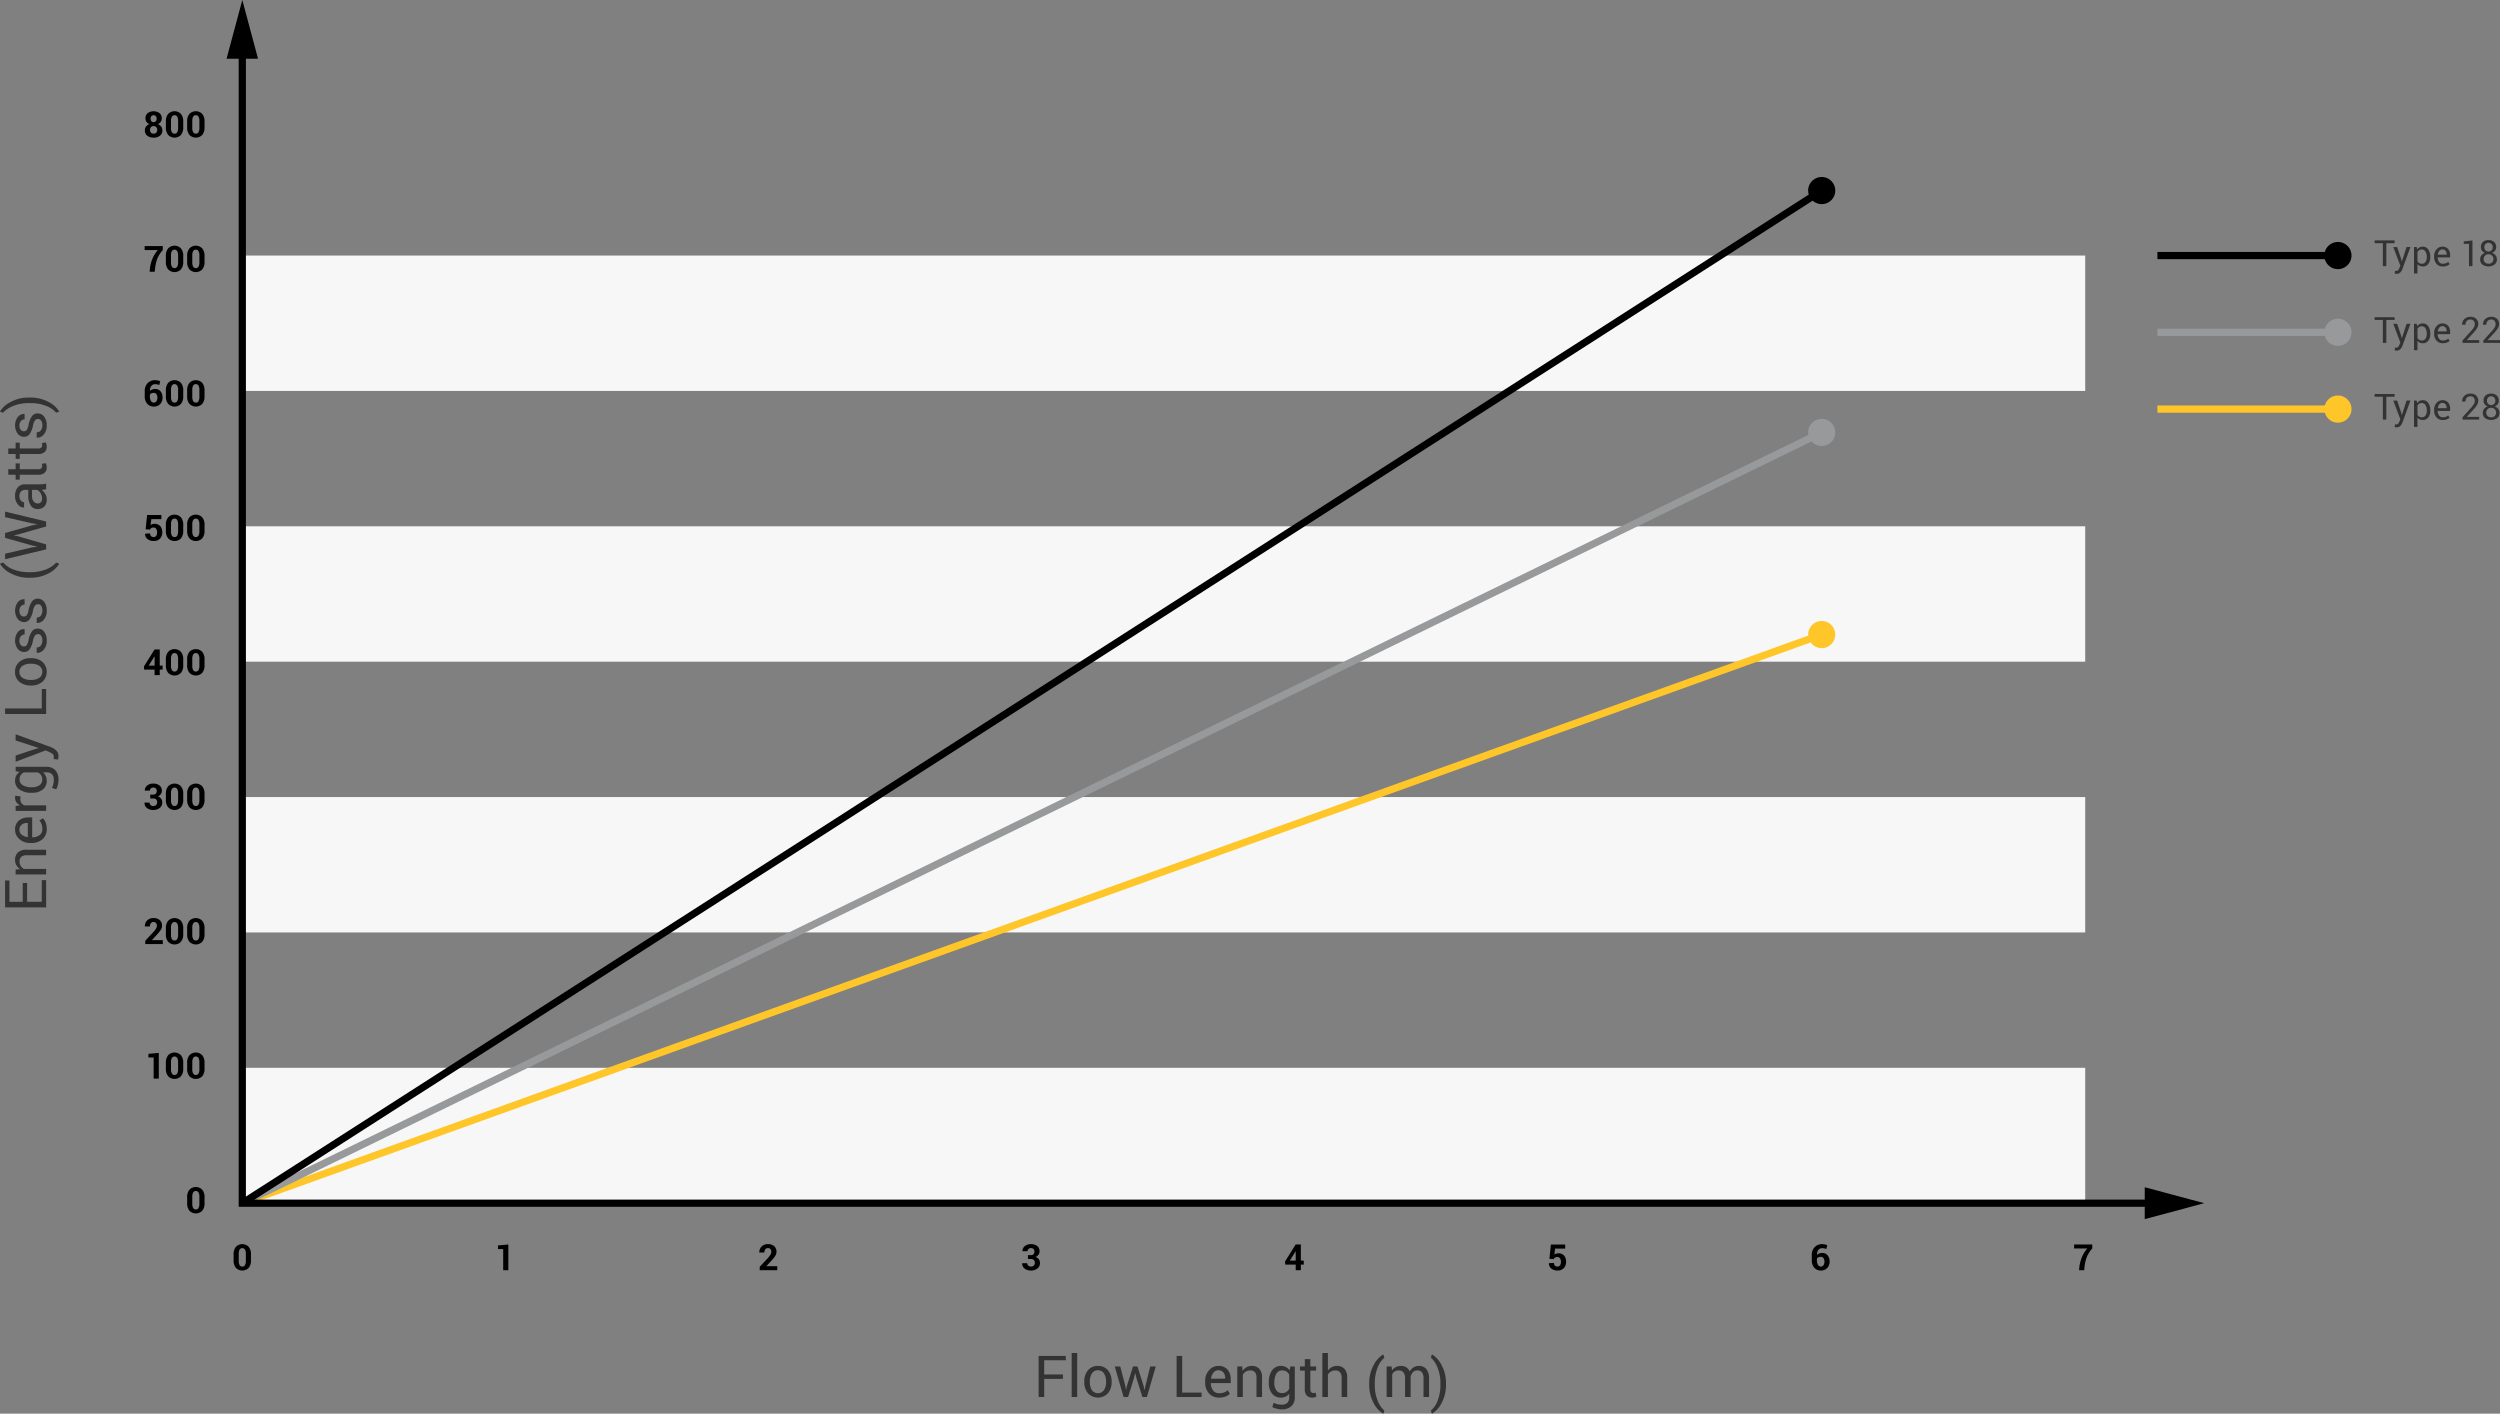 <svg xmlns="http://www.w3.org/2000/svg" width="692.514" height="391.594"><rect width="100%" height="100%" fill="#808080" stroke="none"/><path fill="#f7f7f7" d="M67.117 70.789h510.5v37.5h-510.5zM67.117 145.789h510.5v37.5h-510.5zM67.117 220.789h510.5v37.5h-510.5zM67.117 295.789h510.5v37.5h-510.5z"/><path d="M508.155 174.516a3.75 3.75 0 0 0-7.271 1.554L66.779 332.348l.677 1.882 434.105-156.278a3.751 3.751 0 0 0 6.594-3.436z" fill="#ffc629"/><path d="M507.994 118.14a3.751 3.751 0 0 0-7.06 2.333L66.679 332.39l.877 1.8 434.258-211.92a3.75 3.75 0 0 0 6.182-4.13z" fill="#97999b"/><g fill="#333"><path d="M294.435 381.945h-5.188v5.032h-1.539V375.6h7.524v1.21h-5.985v3.922h5.188zM298.394 386.977h-1.539v-12.188h1.539zM300.354 382.672a4.654 4.654 0 0 1 1.015-3.09 3.405 3.405 0 0 1 2.758-1.215 3.442 3.442 0 0 1 2.778 1.211 4.644 4.644 0 0 1 1.019 3.094v.172a4.633 4.633 0 0 1-1.016 3.094 3.781 3.781 0 0 1-5.535 0 4.628 4.628 0 0 1-1.019-3.09zm1.539.168a4 4 0 0 0 .566 2.216 2.048 2.048 0 0 0 3.356 0 3.984 3.984 0 0 0 .57-2.216v-.172a3.966 3.966 0 0 0-.574-2.208 1.884 1.884 0 0 0-1.684-.882 1.857 1.857 0 0 0-1.668.882 4.006 4.006 0 0 0-.566 2.208zM311.72 383.9l.18 1.024h.047l.218-1.024 1.688-5.375h1.234l1.695 5.375.243 1.141h.047l.226-1.141 1.328-5.375h1.531l-2.453 8.454h-1.242l-1.633-5.149-.351-1.437-.047.007-.336 1.43-1.609 5.149h-1.243l-2.453-8.454h1.532zM327.47 385.766h5.383v1.211h-6.922V375.6h1.539zM337.694 387.141a3.565 3.565 0 0 1-2.809-1.176 4.428 4.428 0 0 1-1.043-3.051v-.344a4.332 4.332 0 0 1 1.074-3 3.31 3.31 0 0 1 2.543-1.2 3.2 3.2 0 0 1 2.586 1.031 4.113 4.113 0 0 1 .875 2.75v.961h-5.484l-.024.039a3.324 3.324 0 0 0 .617 2 1.968 1.968 0 0 0 1.665.784 3.887 3.887 0 0 0 1.371-.223 3.167 3.167 0 0 0 1.019-.613l.6 1a3.577 3.577 0 0 1-1.2.747 4.814 4.814 0 0 1-1.79.295zm-.235-7.563a1.668 1.668 0 0 0-1.32.651 3.067 3.067 0 0 0-.672 1.63l.016.039h3.9v-.2a2.348 2.348 0 0 0-.484-1.51 1.731 1.731 0 0 0-1.436-.61zM344.107 378.523l.109 1.258a3.069 3.069 0 0 1 1.059-1.043 2.825 2.825 0 0 1 1.449-.371 2.759 2.759 0 0 1 2.117.8 3.516 3.516 0 0 1 .75 2.473v5.336h-1.539v-5.3a2.287 2.287 0 0 0-.441-1.586 1.767 1.767 0 0 0-1.348-.469 2.168 2.168 0 0 0-1.176.321 2.337 2.337 0 0 0-.816.874v6.165h-1.539v-8.454zM351.464 382.906a5.549 5.549 0 0 1 .891-3.289 2.856 2.856 0 0 1 2.461-1.25 2.983 2.983 0 0 1 1.414.324 2.794 2.794 0 0 1 1.015.934l.188-1.1h1.226v8.5a3.23 3.23 0 0 1-.945 2.5 3.888 3.888 0 0 1-2.726.871 5.768 5.768 0 0 1-1.317-.168 5.2 5.2 0 0 1-1.246-.457l.391-1.2a3.888 3.888 0 0 0 1 .379 4.823 4.823 0 0 0 1.156.145 2.244 2.244 0 0 0 1.637-.512 2.126 2.126 0 0 0 .511-1.559v-.953a2.686 2.686 0 0 1-.992.8 3.107 3.107 0 0 1-1.328.27 2.946 2.946 0 0 1-2.445-1.125 4.605 4.605 0 0 1-.891-2.946zm1.539.164a3.514 3.514 0 0 0 .539 2.047 1.865 1.865 0 0 0 1.641.774 2.036 2.036 0 0 0 1.164-.317 2.406 2.406 0 0 0 .773-.894v-3.891a2.4 2.4 0 0 0-.773-.855 2.031 2.031 0 0 0-1.149-.317 1.793 1.793 0 0 0-1.648.922 4.587 4.587 0 0 0-.547 2.367zM362.973 376.484v2.039h1.6v1.141h-1.6v5.136a1.149 1.149 0 0 0 .246.836.892.892 0 0 0 .652.242 1.515 1.515 0 0 0 .293-.031 1.819 1.819 0 0 0 .285-.078l.2 1.054a1.362 1.362 0 0 1-.5.231 2.6 2.6 0 0 1-.668.09 1.992 1.992 0 0 1-1.492-.567 2.453 2.453 0 0 1-.555-1.777v-5.133h-1.34v-1.141h1.344v-2.039zM367.839 379.656a3.132 3.132 0 0 1 1.074-.949 2.945 2.945 0 0 1 1.41-.34 2.73 2.73 0 0 1 2.106.813 3.573 3.573 0 0 1 .754 2.5v5.3h-1.539v-5.313a2.267 2.267 0 0 0-.449-1.547 1.713 1.713 0 0 0-1.34-.5 2.277 2.277 0 0 0-1.16.3 2.519 2.519 0 0 0-.856.816v6.243H366.3v-12.19h1.539zM379.284 383.359a10.448 10.448 0 0 1 1.243-5.257 7.193 7.193 0 0 1 2.609-2.907l.047.008.3.906a6.673 6.673 0 0 0-1.864 2.68 11.557 11.557 0 0 0-.793 4.555v.1a11.571 11.571 0 0 0 .79 4.555 7.247 7.247 0 0 0 1.867 2.75l-.3.844h-.047a7.2 7.2 0 0 1-2.609-2.9 10.44 10.44 0 0 1-1.243-5.261zM385.484 378.523l.109 1.11a2.875 2.875 0 0 1 1.051-.934 3.163 3.163 0 0 1 1.48-.332 2.615 2.615 0 0 1 1.449.391 2.364 2.364 0 0 1 .911 1.172 3.133 3.133 0 0 1 1.054-1.141 2.776 2.776 0 0 1 1.532-.422 2.532 2.532 0 0 1 2.039.887 4.05 4.05 0 0 1 .75 2.668v5.055h-1.539v-5.071a2.811 2.811 0 0 0-.43-1.769 1.568 1.568 0 0 0-1.281-.52 1.632 1.632 0 0 0-1.278.547 2.391 2.391 0 0 0-.574 1.383v5.43h-1.547v-5.071a2.774 2.774 0 0 0-.441-1.738 1.533 1.533 0 0 0-1.27-.551 2.121 2.121 0 0 0-1.156.289 1.867 1.867 0 0 0-.7.813v6.258h-1.539v-8.454zM400.548 383.43a10.43 10.43 0 0 1-1.246 5.261 7.25 7.25 0 0 1-2.605 2.9h-.047l-.3-.844a6.659 6.659 0 0 0 1.855-2.7 11.767 11.767 0 0 0 .8-4.606v-.1a11.363 11.363 0 0 0-.824-4.559 7.536 7.536 0 0 0-1.832-2.746l.3-.844h.047a7.245 7.245 0 0 1 2.605 2.907 10.438 10.438 0 0 1 1.246 5.257z"/></g><g fill="#333"><path d="M7.508 244.6v5.211h4.063V243.8h1.211v7.547H1.406v-7.461h1.211v5.922h3.677V244.6zM4.328 240.86l1.258-.11a3.066 3.066 0 0 1-1.043-1.058 2.825 2.825 0 0 1-.371-1.449 2.761 2.761 0 0 1 .8-2.118 3.516 3.516 0 0 1 2.473-.75h5.336v1.54H7.477a2.287 2.287 0 0 0-1.586.441 1.767 1.767 0 0 0-.469 1.348 2.17 2.17 0 0 0 .32 1.175 2.342 2.342 0 0 0 .875.817h6.165v1.539H4.328zM12.946 229.659a3.564 3.564 0 0 1-1.176 2.808 4.424 4.424 0 0 1-3.051 1.043h-.344a4.337 4.337 0 0 1-3-1.074 3.309 3.309 0 0 1-1.2-2.543 3.2 3.2 0 0 1 1.031-2.586 4.113 4.113 0 0 1 2.75-.875h.958v5.485l.039.023a3.324 3.324 0 0 0 2-.617 1.966 1.966 0 0 0 .784-1.664 3.879 3.879 0 0 0-.223-1.371 3.161 3.161 0 0 0-.613-1.02l1-.6a3.577 3.577 0 0 1 .747 1.195 4.82 4.82 0 0 1 .298 1.796zm-7.563.234a1.668 1.668 0 0 0 .65 1.32 3.074 3.074 0 0 0 1.631.672l.039-.015v-3.9h-.2a2.348 2.348 0 0 0-1.511.485 1.73 1.73 0 0 0-.609 1.438zM5.688 220.624l-.047.789a1.766 1.766 0 0 0 .289 1.027 1.858 1.858 0 0 0 .812.645h6.04v1.539H4.328v-1.375l1.235-.148a2.944 2.944 0 0 1-1.024-.887A2.079 2.079 0 0 1 4.172 221a1.927 1.927 0 0 1 .027-.328 2.571 2.571 0 0 1 .059-.258zM8.711 219.608a5.549 5.549 0 0 1-3.289-.89 2.857 2.857 0 0 1-1.25-2.461 2.98 2.98 0 0 1 .324-1.414 2.8 2.8 0 0 1 .934-1.016l-1.1-.187v-1.227h8.5a3.23 3.23 0 0 1 2.5.945 3.884 3.884 0 0 1 .872 2.727 5.767 5.767 0 0 1-.168 1.316 5.2 5.2 0 0 1-.457 1.246l-1.2-.39a3.954 3.954 0 0 0 .379-1 4.836 4.836 0 0 0 .145-1.156 2.243 2.243 0 0 0-.512-1.637 2.122 2.122 0 0 0-1.559-.512h-.953a2.694 2.694 0 0 1 .8.992 3.107 3.107 0 0 1 .27 1.328 2.949 2.949 0 0 1-1.125 2.446 4.605 4.605 0 0 1-2.946.89zm.164-1.539a3.509 3.509 0 0 0 2.047-.539 1.863 1.863 0 0 0 .774-1.64 2.032 2.032 0 0 0-.317-1.164 2.4 2.4 0 0 0-.894-.774H6.594a2.381 2.381 0 0 0-.855.774 2.025 2.025 0 0 0-.317 1.148 1.793 1.793 0 0 0 .922 1.648 4.587 4.587 0 0 0 2.367.547zM9.649 207.513l1.062-.274v-.047l-6.383-2.078V203.4l9.75 3.555a4.4 4.4 0 0 1 1.485.918 2.112 2.112 0 0 1 .633 1.613 3.472 3.472 0 0 1-.043.477 5.48 5.48 0 0 1-.082.445l-1.211-.156a1.861 1.861 0 0 1 .015-.277q.024-.324.024-.411a.949.949 0 0 0-.438-.8 4.59 4.59 0 0 0-.969-.524l-.882-.367-8.282 3.141v-1.719zM11.571 196.247v-5.383h1.211v6.922H1.406v-1.539zM8.477 189.887a4.655 4.655 0 0 1-3.09-1.016 3.405 3.405 0 0 1-1.215-2.758 3.44 3.44 0 0 1 1.211-2.777 4.64 4.64 0 0 1 3.094-1.02h.172a4.629 4.629 0 0 1 3.093 1.016 3.779 3.779 0 0 1 0 5.535 4.623 4.623 0 0 1-3.09 1.02zm.168-1.539a4 4 0 0 0 2.216-.567 2.047 2.047 0 0 0 0-3.355 3.984 3.984 0 0 0-2.216-.571h-.172a3.966 3.966 0 0 0-2.208.575 1.881 1.881 0 0 0-.882 1.683 1.855 1.855 0 0 0 .882 1.668 4.007 4.007 0 0 0 2.208.567zM10.532 175.657a1.046 1.046 0 0 0-.836.387 3.639 3.639 0 0 0-.571 1.465 6.154 6.154 0 0 1-.908 2.316 1.84 1.84 0 0 1-1.564.778 2.205 2.205 0 0 1-1.755-.875 3.981 3.981 0 0 1 .032-4.629 2.24 2.24 0 0 1 1.844-.832l.047.015v1.469a1.347 1.347 0 0 0-1 .465 1.718 1.718 0 0 0-.441 1.23 1.779 1.779 0 0 0 .359 1.219 1.127 1.127 0 0 0 .868.4.968.968 0 0 0 .789-.351 3.64 3.64 0 0 0 .515-1.43 6.182 6.182 0 0 1 .934-2.383 1.884 1.884 0 0 1 1.582-.781 2.184 2.184 0 0 1 1.82.91 3.812 3.812 0 0 1 .7 2.379 3.716 3.716 0 0 1-.821 2.547 2.34 2.34 0 0 1-1.914.883l-.047-.016v-1.468a1.415 1.415 0 0 0 1.194-.61 2.368 2.368 0 0 0 .377-1.336 2.18 2.18 0 0 0-.332-1.285 1.025 1.025 0 0 0-.872-.467zM10.532 167.376a1.046 1.046 0 0 0-.836.387 3.639 3.639 0 0 0-.571 1.465 6.154 6.154 0 0 1-.908 2.316 1.84 1.84 0 0 1-1.564.778 2.205 2.205 0 0 1-1.755-.875 3.981 3.981 0 0 1 .032-4.629 2.24 2.24 0 0 1 1.844-.832l.047.015v1.469a1.347 1.347 0 0 0-1 .465 1.719 1.719 0 0 0-.441 1.231 1.776 1.776 0 0 0 .359 1.218 1.128 1.128 0 0 0 .868.4.966.966 0 0 0 .789-.352A3.64 3.64 0 0 0 7.914 169a6.176 6.176 0 0 1 .934-2.382 1.882 1.882 0 0 1 1.582-.782 2.183 2.183 0 0 1 1.82.911 3.807 3.807 0 0 1 .7 2.378 3.712 3.712 0 0 1-.821 2.547 2.34 2.34 0 0 1-1.914.883l-.047-.015v-1.469a1.415 1.415 0 0 0 1.194-.61 2.365 2.365 0 0 0 .377-1.336 2.182 2.182 0 0 0-.332-1.285 1.027 1.027 0 0 0-.875-.464zM8.164 160.033a10.465 10.465 0 0 1-5.258-1.242A7.2 7.2 0 0 1 0 156.181l.008-.047.906-.3a6.673 6.673 0 0 0 2.68 1.866 11.554 11.554 0 0 0 4.555.793h.1a11.59 11.59 0 0 0 4.555-.789 7.256 7.256 0 0 0 2.75-1.868l.844.3v.047a7.2 7.2 0 0 1-2.9 2.61 10.45 10.45 0 0 1-5.261 1.242zM8.844 151.645l1.422-.211.008-.047-1.43-.305L1.406 149v-1.359l7.438-2.1 1.461-.312v-.047l-1.461-.227-7.438-1.7v-1.539l11.376 2.742v1.375l-7.888 2.241-1.024.2v.047l1.024.2 7.891 2.281v1.375L1.406 154.91v-1.531zM12.782 135.522c-.255.052-.481.093-.676.121a4.859 4.859 0 0 1-.59.051 3.579 3.579 0 0 1 1.019 1.121 2.862 2.862 0 0 1 .411 1.488 2.765 2.765 0 0 1-.676 2.012 2.486 2.486 0 0 1-1.864.691 2.182 2.182 0 0 1-1.894-.98 4.575 4.575 0 0 1-.684-2.66v-1.672h-.834a1.55 1.55 0 0 0-1.175.453 1.779 1.779 0 0 0-.434 1.281 1.851 1.851 0 0 0 .379 1.207 1.14 1.14 0 0 0 .91.465v1.469l-.047.015a2.041 2.041 0 0 1-1.687-.871 3.572 3.572 0 0 1-.766-2.371 3.489 3.489 0 0 1 .731-2.312 2.589 2.589 0 0 1 2.1-.875h4.07a7.968 7.968 0 0 0 .875-.047 4.424 4.424 0 0 0 .829-.172zm-1.133 2.555a2.744 2.744 0 0 0-.429-1.508 2.036 2.036 0 0 0-.981-.875H8.867v1.726a2.241 2.241 0 0 0 .468 1.489 1.4 1.4 0 0 0 1.1.558 1.158 1.158 0 0 0 .889-.351 1.476 1.476 0 0 0 .325-1.039zM2.294 129.966h2.034v-1.6h1.141v1.6h5.133a1.149 1.149 0 0 0 .836-.246.893.893 0 0 0 .242-.653 1.531 1.531 0 0 0-.031-.293 1.882 1.882 0 0 0-.078-.285l1.054-.2a1.362 1.362 0 0 1 .231.5 2.589 2.589 0 0 1 .09.668 1.99 1.99 0 0 1-.567 1.492 2.458 2.458 0 0 1-1.777.555H5.469v1.344H4.328v-1.344H2.294zM2.294 124.22h2.034v-1.6h1.141v1.6h5.133a1.149 1.149 0 0 0 .836-.246.89.89 0 0 0 .242-.652 1.523 1.523 0 0 0-.031-.293 1.819 1.819 0 0 0-.078-.285l1.054-.2a1.349 1.349 0 0 1 .231.5 2.6 2.6 0 0 1 .09.668 1.994 1.994 0 0 1-.567 1.493 2.458 2.458 0 0 1-1.777.554H5.469v1.341H4.328v-1.344H2.294zM10.532 116.061a1.045 1.045 0 0 0-.836.386 3.639 3.639 0 0 0-.571 1.465 6.167 6.167 0 0 1-.908 2.317 1.841 1.841 0 0 1-1.564.777 2.205 2.205 0 0 1-1.755-.875 3.981 3.981 0 0 1 .032-4.629 2.24 2.24 0 0 1 1.844-.832l.047.016v1.468a1.35 1.35 0 0 0-1 .465 1.719 1.719 0 0 0-.441 1.231 1.776 1.776 0 0 0 .359 1.218 1.128 1.128 0 0 0 .868.4.966.966 0 0 0 .789-.352 3.64 3.64 0 0 0 .515-1.429 6.168 6.168 0 0 1 .934-2.383 1.882 1.882 0 0 1 1.582-.782 2.183 2.183 0 0 1 1.82.911 3.808 3.808 0 0 1 .7 2.379 3.713 3.713 0 0 1-.821 2.546 2.337 2.337 0 0 1-1.914.883l-.047-.015v-1.469a1.42 1.42 0 0 0 1.194-.61 2.364 2.364 0 0 0 .377-1.335 2.183 2.183 0 0 0-.332-1.286 1.026 1.026 0 0 0-.872-.465zM8.235 110.124a10.42 10.42 0 0 1 5.259 1.246 7.244 7.244 0 0 1 2.9 2.606v.046l-.844.3a6.659 6.659 0 0 0-2.7-1.855 11.749 11.749 0 0 0-4.606-.8h-.1a11.363 11.363 0 0 0-4.559.824 7.536 7.536 0 0 0-2.746 1.832l-.844-.3v-.046a7.242 7.242 0 0 1 2.906-2.606 10.434 10.434 0 0 1 5.258-1.246z"/></g><path d="M507.783 50.76a3.751 3.751 0 0 0-6.743 3.135L66.578 332.447l1.079 1.684L502.12 55.578a3.75 3.75 0 0 0 5.663-4.818zM56.654 333.251a3.143 3.143 0 0 1-.647 2.142 2.482 2.482 0 0 1-3.514 0 3.133 3.133 0 0 1-.649-2.142v-1.567a3.146 3.146 0 0 1 .647-2.141 2.464 2.464 0 0 1 3.511 0 3.131 3.131 0 0 1 .652 2.141zm-1.421-1.716a2.337 2.337 0 0 0-.254-1.236.822.822 0 0 0-.733-.393.813.813 0 0 0-.732.391 2.369 2.369 0 0 0-.249 1.238v1.85a2.381 2.381 0 0 0 .251 1.248.823.823 0 0 0 .74.39.809.809 0 0 0 .728-.39 2.393 2.393 0 0 0 .249-1.248zM69.522 349.075a3.141 3.141 0 0 1-.647 2.142 2.481 2.481 0 0 1-3.513 0 3.131 3.131 0 0 1-.649-2.142v-1.567a3.14 3.14 0 0 1 .647-2.141 2.463 2.463 0 0 1 3.51 0 3.126 3.126 0 0 1 .652 2.141zm-1.421-1.716a2.328 2.328 0 0 0-.254-1.236.879.879 0 0 0-1.464 0 2.369 2.369 0 0 0-.249 1.238v1.85a2.381 2.381 0 0 0 .251 1.248.822.822 0 0 0 .74.391.808.808 0 0 0 .727-.391 2.393 2.393 0 0 0 .249-1.248zM140.812 351.844h-1.426v-5.85h-1.445v-1.006l2.871-.254zM215.3 351.844h-4.854v-.933l2.3-2.466a5.538 5.538 0 0 0 .708-.965 1.556 1.556 0 0 0 .21-.729 1.1 1.1 0 0 0-.242-.735.851.851 0 0 0-.686-.286.886.886 0 0 0-.749.334 1.432 1.432 0 0 0-.257.892h-1.386l-.01-.029a2.145 2.145 0 0 1 .632-1.628 2.37 2.37 0 0 1 1.77-.667 2.466 2.466 0 0 1 1.726.571 1.959 1.959 0 0 1 .628 1.524 2.148 2.148 0 0 1-.354 1.189 11.782 11.782 0 0 1-1.17 1.428l-1.264 1.377.009.024h2.989zM284.743 347.684h.8a.972.972 0 0 0 .752-.266 1.055 1.055 0 0 0 .244-.74.964.964 0 0 0-.244-.689.923.923 0 0 0-.708-.259 1 1 0 0 0-.674.235.774.774 0 0 0-.273.615h-1.382l-.01-.029a1.621 1.621 0 0 1 .64-1.377 2.549 2.549 0 0 1 1.66-.542 2.737 2.737 0 0 1 1.761.527 1.82 1.82 0 0 1 .656 1.5 1.513 1.513 0 0 1-.293.882 1.952 1.952 0 0 1-.806.651 1.812 1.812 0 0 1 .9.645 1.7 1.7 0 0 1 .309 1.011 1.844 1.844 0 0 1-.71 1.535 2.85 2.85 0 0 1-1.819.559 2.79 2.79 0 0 1-1.7-.524 1.683 1.683 0 0 1-.687-1.483l.01-.029h1.382a.868.868 0 0 0 .293.673 1.063 1.063 0 0 0 .742.265 1.08 1.08 0 0 0 .779-.273.975.975 0 0 0 .286-.741 1.071 1.071 0 0 0-.281-.82 1.175 1.175 0 0 0-.828-.261h-.8zM360.34 349.2h.805v1.1h-.805v1.543h-1.421V350.3h-2.9l-.063-.855 2.949-4.712h1.436zm-3.057 0h1.636v-2.563l-.03-.01-.112.2zM429.194 348.694l.411-3.96h3.964v1.143h-2.8l-.2 1.641a1.743 1.743 0 0 1 .474-.243 2.022 2.022 0 0 1 .615-.1 1.975 1.975 0 0 1 1.59.62 2.57 2.57 0 0 1 .564 1.767 2.442 2.442 0 0 1-.618 1.7 2.286 2.286 0 0 1-1.78.678 2.67 2.67 0 0 1-1.68-.537 1.7 1.7 0 0 1-.673-1.474l.009-.025 1.372-.068a1 1 0 0 0 .269.74.958.958 0 0 0 .7.266.825.825 0 0 0 .735-.354 1.628 1.628 0 0 0 .237-.924 1.713 1.713 0 0 0-.254-.984.853.853 0 0 0-.752-.37 1.1 1.1 0 0 0-.628.151.824.824 0 0 0-.31.41zM504.732 344.632a3.425 3.425 0 0 1 .739.075 3.9 3.9 0 0 1 .682.223l-.254 1.045a4.912 4.912 0 0 0-.575-.168 2.653 2.653 0 0 0-.583-.057 1.276 1.276 0 0 0-1.043.486 1.978 1.978 0 0 0-.363 1.345l.015.024a1.651 1.651 0 0 1 .605-.39 2.261 2.261 0 0 1 .826-.142 1.8 1.8 0 0 1 1.491.677 2.676 2.676 0 0 1 .54 1.726 2.467 2.467 0 0 1-.667 1.772 2.279 2.279 0 0 1-1.726.7 2.39 2.39 0 0 1-1.836-.764 3 3 0 0 1-.708-2.117v-1.386a3.045 3.045 0 0 1 .806-2.222 2.744 2.744 0 0 1 2.051-.827zm-.327 3.52a1.609 1.609 0 0 0-.674.127 1.017 1.017 0 0 0-.43.346v.473a2.322 2.322 0 0 0 .305 1.3.94.94 0 0 0 .813.453.808.808 0 0 0 .7-.4 1.711 1.711 0 0 0 .267-.971 1.576 1.576 0 0 0-.269-.956.847.847 0 0 0-.712-.372zM579.567 345.833a8.338 8.338 0 0 0-1.561 2.495 12.32 12.32 0 0 0-.6 2.793l-.068.723h-1.424l.069-.723a10.181 10.181 0 0 1 .713-2.879 8.867 8.867 0 0 1 1.5-2.409h-3.653v-1.1h5.025zM43.987 298.77h-1.426v-5.85h-1.446v-1.006l2.872-.254zM50.757 296a3.143 3.143 0 0 1-.647 2.142 2.481 2.481 0 0 1-3.513 0 3.133 3.133 0 0 1-.649-2.142v-1.567a3.145 3.145 0 0 1 .646-2.141 2.464 2.464 0 0 1 3.511 0 3.126 3.126 0 0 1 .652 2.141zm-1.421-1.716a2.328 2.328 0 0 0-.254-1.236.88.88 0 0 0-1.465 0 2.369 2.369 0 0 0-.249 1.238v1.85a2.369 2.369 0 0 0 .252 1.248.822.822 0 0 0 .74.39.808.808 0 0 0 .727-.39 2.393 2.393 0 0 0 .249-1.248zM56.654 296a3.143 3.143 0 0 1-.647 2.142 2.482 2.482 0 0 1-3.514 0 3.133 3.133 0 0 1-.649-2.142v-1.567a3.146 3.146 0 0 1 .647-2.141 2.464 2.464 0 0 1 3.511 0 3.131 3.131 0 0 1 .652 2.141zm-1.421-1.716a2.337 2.337 0 0 0-.254-1.236.822.822 0 0 0-.733-.393.813.813 0 0 0-.732.391 2.369 2.369 0 0 0-.249 1.238v1.85a2.381 2.381 0 0 0 .251 1.248.823.823 0 0 0 .74.39.809.809 0 0 0 .728-.39 2.393 2.393 0 0 0 .249-1.248zM45.094 261.52h-4.852v-.933l2.3-2.466a5.538 5.538 0 0 0 .708-.965 1.559 1.559 0 0 0 .21-.729 1.1 1.1 0 0 0-.242-.736.853.853 0 0 0-.686-.285.89.89 0 0 0-.75.334 1.438 1.438 0 0 0-.256.892h-1.387l-.009-.029a2.145 2.145 0 0 1 .632-1.628 2.367 2.367 0 0 1 1.77-.667 2.467 2.467 0 0 1 1.726.571 1.959 1.959 0 0 1 .628 1.523 2.149 2.149 0 0 1-.354 1.19 11.782 11.782 0 0 1-1.17 1.428l-1.268 1.38.01.025h2.99zM50.757 258.751a3.143 3.143 0 0 1-.647 2.142 2.481 2.481 0 0 1-3.513 0 3.133 3.133 0 0 1-.649-2.142v-1.567a3.145 3.145 0 0 1 .646-2.141 2.464 2.464 0 0 1 3.511 0 3.126 3.126 0 0 1 .652 2.141zm-1.421-1.716a2.328 2.328 0 0 0-.254-1.236.88.88 0 0 0-1.465 0 2.369 2.369 0 0 0-.249 1.238v1.85a2.369 2.369 0 0 0 .252 1.248.822.822 0 0 0 .74.39.808.808 0 0 0 .727-.39 2.393 2.393 0 0 0 .249-1.248zM56.654 258.751a3.143 3.143 0 0 1-.647 2.142 2.482 2.482 0 0 1-3.514 0 3.133 3.133 0 0 1-.649-2.142v-1.567a3.146 3.146 0 0 1 .647-2.141 2.464 2.464 0 0 1 3.511 0 3.131 3.131 0 0 1 .652 2.141zm-1.421-1.716a2.337 2.337 0 0 0-.254-1.236.822.822 0 0 0-.733-.393.813.813 0 0 0-.732.391 2.369 2.369 0 0 0-.249 1.238v1.85a2.381 2.381 0 0 0 .251 1.248.823.823 0 0 0 .74.39.809.809 0 0 0 .728-.39 2.393 2.393 0 0 0 .249-1.248zM41.62 220.109h.8a.972.972 0 0 0 .752-.265 1.055 1.055 0 0 0 .244-.74.962.962 0 0 0-.244-.689.925.925 0 0 0-.708-.259 1 1 0 0 0-.674.235.771.771 0 0 0-.273.615h-1.381l-.01-.029a1.619 1.619 0 0 1 .64-1.377 2.547 2.547 0 0 1 1.66-.542 2.727 2.727 0 0 1 1.76.527 1.818 1.818 0 0 1 .657 1.5 1.518 1.518 0 0 1-.293.882 1.952 1.952 0 0 1-.806.651 1.809 1.809 0 0 1 .9.645 1.694 1.694 0 0 1 .31 1.01 1.842 1.842 0 0 1-.71 1.535 2.846 2.846 0 0 1-1.819.56 2.791 2.791 0 0 1-1.7-.524 1.682 1.682 0 0 1-.686-1.483l.01-.029h1.382a.869.869 0 0 0 .293.673 1.062 1.062 0 0 0 .742.264 1.081 1.081 0 0 0 .778-.269.98.98 0 0 0 .286-.741 1.074 1.074 0 0 0-.281-.821 1.179 1.179 0 0 0-.828-.26h-.8zM50.757 221.5a3.143 3.143 0 0 1-.647 2.142 2.481 2.481 0 0 1-3.513 0 3.133 3.133 0 0 1-.649-2.142v-1.567a3.145 3.145 0 0 1 .646-2.141 2.464 2.464 0 0 1 3.511 0 3.126 3.126 0 0 1 .652 2.141zm-1.421-1.716a2.328 2.328 0 0 0-.254-1.236.88.88 0 0 0-1.465 0 2.369 2.369 0 0 0-.249 1.238v1.85a2.369 2.369 0 0 0 .252 1.248.822.822 0 0 0 .74.39.808.808 0 0 0 .727-.39 2.393 2.393 0 0 0 .249-1.248zM56.654 221.5a3.143 3.143 0 0 1-.647 2.142 2.482 2.482 0 0 1-3.514 0 3.133 3.133 0 0 1-.649-2.142v-1.567a3.146 3.146 0 0 1 .647-2.141 2.464 2.464 0 0 1 3.511 0 3.131 3.131 0 0 1 .652 2.141zm-1.421-1.716a2.337 2.337 0 0 0-.254-1.236.822.822 0 0 0-.733-.393.813.813 0 0 0-.732.391 2.369 2.369 0 0 0-.249 1.238v1.85a2.381 2.381 0 0 0 .251 1.248.823.823 0 0 0 .74.39.809.809 0 0 0 .728-.39 2.393 2.393 0 0 0 .249-1.248zM44.247 184.378h.8v1.1h-.8v1.543h-1.421v-1.543h-2.9l-.064-.855 2.949-4.712h1.436zm-3.057 0h1.636v-2.564l-.029-.009-.113.2zM50.756 184.251a3.143 3.143 0 0 1-.647 2.142 2.482 2.482 0 0 1-3.514 0 3.133 3.133 0 0 1-.649-2.142v-1.567a3.146 3.146 0 0 1 .647-2.141 2.464 2.464 0 0 1 3.511 0 3.131 3.131 0 0 1 .652 2.141zm-1.421-1.716a2.337 2.337 0 0 0-.254-1.236.822.822 0 0 0-.733-.393.813.813 0 0 0-.732.391 2.369 2.369 0 0 0-.249 1.238v1.85a2.381 2.381 0 0 0 .251 1.248.823.823 0 0 0 .74.39.809.809 0 0 0 .728-.39 2.393 2.393 0 0 0 .249-1.248zM56.654 184.251a3.143 3.143 0 0 1-.647 2.142 2.482 2.482 0 0 1-3.514 0 3.133 3.133 0 0 1-.649-2.142v-1.567a3.146 3.146 0 0 1 .647-2.141 2.464 2.464 0 0 1 3.511 0 3.131 3.131 0 0 1 .652 2.141zm-1.421-1.716a2.337 2.337 0 0 0-.254-1.236.822.822 0 0 0-.733-.393.813.813 0 0 0-.732.391 2.369 2.369 0 0 0-.249 1.238v1.85a2.381 2.381 0 0 0 .251 1.248.823.823 0 0 0 .74.39.809.809 0 0 0 .728-.39 2.393 2.393 0 0 0 .249-1.248z"/><g><path d="M40.337 146.62l.41-3.96h3.965v1.14h-2.8l-.2 1.64a1.763 1.763 0 0 1 .473-.242 2.236 2.236 0 0 1 2.2.521 2.568 2.568 0 0 1 .564 1.767 2.433 2.433 0 0 1-.618 1.7 2.283 2.283 0 0 1-1.78.679 2.671 2.671 0 0 1-1.679-.537 1.7 1.7 0 0 1-.674-1.475l.009-.024 1.373-.068a1 1 0 0 0 .268.74.957.957 0 0 0 .7.265.824.824 0 0 0 .735-.353 1.628 1.628 0 0 0 .237-.924 1.713 1.713 0 0 0-.254-.984.852.852 0 0 0-.752-.37 1.092 1.092 0 0 0-.627.151.824.824 0 0 0-.31.41zM50.758 147a3.143 3.143 0 0 1-.647 2.142 2.482 2.482 0 0 1-3.514 0 3.133 3.133 0 0 1-.649-2.142v-1.567a3.146 3.146 0 0 1 .647-2.141 2.464 2.464 0 0 1 3.511 0 3.131 3.131 0 0 1 .652 2.141zm-1.421-1.716a2.337 2.337 0 0 0-.254-1.236.822.822 0 0 0-.733-.393.813.813 0 0 0-.732.391 2.369 2.369 0 0 0-.249 1.238v1.85a2.381 2.381 0 0 0 .251 1.248.823.823 0 0 0 .74.39.809.809 0 0 0 .728-.39 2.393 2.393 0 0 0 .249-1.248zM56.654 147a3.143 3.143 0 0 1-.647 2.142 2.482 2.482 0 0 1-3.514 0 3.133 3.133 0 0 1-.649-2.142v-1.567a3.146 3.146 0 0 1 .647-2.141 2.464 2.464 0 0 1 3.511 0 3.131 3.131 0 0 1 .652 2.141zm-1.421-1.716a2.337 2.337 0 0 0-.254-1.236.822.822 0 0 0-.733-.393.813.813 0 0 0-.732.391 2.369 2.369 0 0 0-.249 1.238v1.85a2.381 2.381 0 0 0 .251 1.248.823.823 0 0 0 .74.39.809.809 0 0 0 .728-.39 2.393 2.393 0 0 0 .249-1.248z"/></g><g><path d="M42.949 105.308a3.422 3.422 0 0 1 .74.075 3.973 3.973 0 0 1 .681.222l-.254 1.045a5.312 5.312 0 0 0-.573-.168 2.673 2.673 0 0 0-.584-.056 1.273 1.273 0 0 0-1.042.486 1.966 1.966 0 0 0-.364 1.345l.015.024a1.639 1.639 0 0 1 .605-.39 2.259 2.259 0 0 1 .825-.142 1.8 1.8 0 0 1 1.492.677 2.675 2.675 0 0 1 .54 1.725 2.468 2.468 0 0 1-.667 1.773 2.275 2.275 0 0 1-1.726.7 2.387 2.387 0 0 1-1.836-.765 2.99 2.99 0 0 1-.707-2.118v-1.387a3.044 3.044 0 0 1 .806-2.221 2.742 2.742 0 0 1 2.049-.825zm-.327 3.52a1.615 1.615 0 0 0-.674.127 1.013 1.013 0 0 0-.429.346v.472a2.309 2.309 0 0 0 .3 1.3.939.939 0 0 0 .813.453.811.811 0 0 0 .706-.4 1.722 1.722 0 0 0 .266-.972 1.58 1.58 0 0 0-.269-.956.848.848 0 0 0-.713-.37zM50.758 109.751a3.143 3.143 0 0 1-.647 2.142 2.482 2.482 0 0 1-3.514 0 3.133 3.133 0 0 1-.649-2.142v-1.567a3.146 3.146 0 0 1 .647-2.141 2.464 2.464 0 0 1 3.511 0 3.131 3.131 0 0 1 .652 2.141zm-1.421-1.716a2.337 2.337 0 0 0-.254-1.236.822.822 0 0 0-.733-.393.813.813 0 0 0-.732.391 2.369 2.369 0 0 0-.249 1.238v1.85a2.381 2.381 0 0 0 .251 1.248.823.823 0 0 0 .74.39.809.809 0 0 0 .728-.39 2.393 2.393 0 0 0 .249-1.248zM56.654 109.751a3.143 3.143 0 0 1-.647 2.142 2.482 2.482 0 0 1-3.514 0 3.133 3.133 0 0 1-.649-2.142v-1.567a3.146 3.146 0 0 1 .647-2.141 2.464 2.464 0 0 1 3.511 0 3.131 3.131 0 0 1 .652 2.141zm-1.421-1.716a2.337 2.337 0 0 0-.254-1.236.822.822 0 0 0-.733-.393.813.813 0 0 0-.732.391 2.369 2.369 0 0 0-.249 1.238v1.85a2.381 2.381 0 0 0 .251 1.248.823.823 0 0 0 .74.39.809.809 0 0 0 .728-.39 2.393 2.393 0 0 0 .249-1.248z"/></g><g><path d="M45.094 69.259a8.308 8.308 0 0 0-1.56 2.5 12.254 12.254 0 0 0-.6 2.793l-.069.723h-1.421l.068-.723a10.249 10.249 0 0 1 .713-2.879 8.891 8.891 0 0 1 1.5-2.409h-3.653v-1.1h5.022zM50.757 72.5a3.143 3.143 0 0 1-.647 2.142 2.481 2.481 0 0 1-3.513 0 3.133 3.133 0 0 1-.649-2.142v-1.566a3.145 3.145 0 0 1 .646-2.141 2.464 2.464 0 0 1 3.511 0 3.126 3.126 0 0 1 .652 2.141zm-1.421-1.716a2.328 2.328 0 0 0-.254-1.236.88.88 0 0 0-1.465 0 2.369 2.369 0 0 0-.249 1.238v1.85a2.369 2.369 0 0 0 .252 1.248.822.822 0 0 0 .74.39.808.808 0 0 0 .727-.39 2.393 2.393 0 0 0 .249-1.248zM56.654 72.5a3.143 3.143 0 0 1-.647 2.142 2.482 2.482 0 0 1-3.514 0 3.133 3.133 0 0 1-.649-2.142v-1.566a3.146 3.146 0 0 1 .647-2.141 2.464 2.464 0 0 1 3.511 0 3.131 3.131 0 0 1 .652 2.141zm-1.421-1.716a2.337 2.337 0 0 0-.254-1.236.822.822 0 0 0-.733-.393.813.813 0 0 0-.732.391 2.369 2.369 0 0 0-.249 1.238v1.85a2.381 2.381 0 0 0 .251 1.248.823.823 0 0 0 .74.39.809.809 0 0 0 .728-.39 2.393 2.393 0 0 0 .249-1.248z"/></g><g><path d="M44.809 32.8a1.629 1.629 0 0 1-.28.942 1.87 1.87 0 0 1-.774.64 2.09 2.09 0 0 1 .893.684 1.664 1.664 0 0 1 .327 1.015 1.821 1.821 0 0 1-.669 1.516 2.73 2.73 0 0 1-1.748.53 2.76 2.76 0 0 1-1.76-.53 1.817 1.817 0 0 1-.671-1.516 1.672 1.672 0 0 1 .324-1.017 2.12 2.12 0 0 1 .9-.687 1.848 1.848 0 0 1-.776-.638 1.628 1.628 0 0 1-.281-.939 1.8 1.8 0 0 1 .62-1.467 2.832 2.832 0 0 1 3.271 0 1.8 1.8 0 0 1 .624 1.467zm-1.259 3.182a1.054 1.054 0 0 0-.279-.766.961.961 0 0 0-.722-.287.947.947 0 0 0-.721.287 1.075 1.075 0 0 0-.271.766 1.05 1.05 0 0 0 .274.766.969.969 0 0 0 .727.28.95.95 0 0 0 .718-.282 1.053 1.053 0 0 0 .274-.769zm-.162-3.119a1.011 1.011 0 0 0-.227-.69.851.851 0 0 0-1.223-.006 1.038 1.038 0 0 0-.219.7 1.055 1.055 0 0 0 .222.706.767.767 0 0 0 .617.261.755.755 0 0 0 .608-.261 1.055 1.055 0 0 0 .222-.715zM50.757 35.251a3.143 3.143 0 0 1-.647 2.142 2.481 2.481 0 0 1-3.513 0 3.133 3.133 0 0 1-.649-2.142v-1.567a3.145 3.145 0 0 1 .646-2.141 2.464 2.464 0 0 1 3.511 0 3.126 3.126 0 0 1 .652 2.141zm-1.421-1.716a2.328 2.328 0 0 0-.254-1.236.88.88 0 0 0-1.465 0 2.369 2.369 0 0 0-.249 1.238v1.85a2.369 2.369 0 0 0 .252 1.248.822.822 0 0 0 .74.39.808.808 0 0 0 .727-.39 2.393 2.393 0 0 0 .249-1.248zM56.654 35.251a3.143 3.143 0 0 1-.647 2.142 2.482 2.482 0 0 1-3.514 0 3.133 3.133 0 0 1-.649-2.142v-1.567a3.146 3.146 0 0 1 .647-2.141 2.464 2.464 0 0 1 3.511 0 3.131 3.131 0 0 1 .652 2.141zm-1.421-1.716a2.337 2.337 0 0 0-.254-1.236.822.822 0 0 0-.733-.393.813.813 0 0 0-.732.391 2.369 2.369 0 0 0-.249 1.238v1.85a2.381 2.381 0 0 0 .251 1.248.823.823 0 0 0 .74.39.809.809 0 0 0 .728-.39 2.393 2.393 0 0 0 .249-1.248z"/></g><path d="M610.583 333.286l-16.478-4.413v3.416H68.117V16.261h3.358L67.12 0l-4.361 16.261h3.358v318.028h527.988v3.416l16.478-4.419z"/><g><g fill="#333"><path d="M663.311 67.359h-2.285v6.353h-.962v-6.353h-2.281V66.6h5.528zM665.137 71.754l.171.664h.029l1.3-3.989h1.069l-2.221 6.093a2.744 2.744 0 0 1-.575.928 1.319 1.319 0 0 1-1.007.4 2.077 2.077 0 0 1-.3-.027q-.181-.027-.279-.051l.1-.757a1.089 1.089 0 0 1 .173.01c.136.009.221.014.257.014a.6.6 0 0 0 .5-.273 2.858 2.858 0 0 0 .327-.606l.229-.552-1.963-5.175h1.075zM673.194 71.271a2.918 2.918 0 0 1-.547 1.843 1.81 1.81 0 0 1-1.509.7 2.1 2.1 0 0 1-.858-.163 1.63 1.63 0 0 1-.626-.491v2.583h-.96v-7.314h.737l.151.683a1.739 1.739 0 0 1 .645-.581 1.927 1.927 0 0 1 .9-.2 1.756 1.756 0 0 1 1.526.779 3.522 3.522 0 0 1 .545 2.058zm-.962-.105a2.788 2.788 0 0 0-.355-1.476 1.146 1.146 0 0 0-1.042-.578 1.285 1.285 0 0 0-.708.188 1.406 1.406 0 0 0-.473.514v2.551a1.363 1.363 0 0 0 .473.51 1.33 1.33 0 0 0 .718.183 1.185 1.185 0 0 0 1.035-.5 2.2 2.2 0 0 0 .352-1.29zM676.675 73.814a2.233 2.233 0 0 1-1.756-.734 2.77 2.77 0 0 1-.651-1.907v-.215a2.7 2.7 0 0 1 .671-1.877 2.068 2.068 0 0 1 1.59-.75 2 2 0 0 1 1.616.645 2.568 2.568 0 0 1 .547 1.718v.6h-3.428l-.015.024a2.074 2.074 0 0 0 .386 1.249 1.228 1.228 0 0 0 1.04.49 2.417 2.417 0 0 0 .857-.14 1.948 1.948 0 0 0 .637-.383l.376.626a2.241 2.241 0 0 1-.747.467 3.017 3.017 0 0 1-1.123.187zm-.146-4.726a1.046 1.046 0 0 0-.826.406 1.921 1.921 0 0 0-.42 1.02l.01.024h2.437v-.126a1.474 1.474 0 0 0-.3-.945 1.081 1.081 0 0 0-.901-.379zM684.883 73.712h-.962V67.54l-1.455.02v-.694l2.417-.263zM691.454 68.458a1.582 1.582 0 0 1-.312.974 1.872 1.872 0 0 1-.845.623 2.121 2.121 0 0 1 .984.674 1.642 1.642 0 0 1 .369 1.059 1.821 1.821 0 0 1-.643 1.506 2.958 2.958 0 0 1-3.35 0 1.831 1.831 0 0 1-.636-1.506 1.663 1.663 0 0 1 .361-1.059 2.065 2.065 0 0 1 .977-.674 1.8 1.8 0 0 1-.835-.623 1.614 1.614 0 0 1-.3-.974 1.829 1.829 0 0 1 .578-1.448 2.233 2.233 0 0 1 1.531-.51 2.267 2.267 0 0 1 1.531.51 1.809 1.809 0 0 1 .59 1.448zm-.761 3.308a1.282 1.282 0 0 0-.386-.96 1.346 1.346 0 0 0-.977-.375 1.282 1.282 0 0 0-1.347 1.335 1.226 1.226 0 0 0 .371.948 1.567 1.567 0 0 0 1.963 0 1.221 1.221 0 0 0 .377-.948zm-.2-3.288a1.215 1.215 0 0 0-.33-.874 1.184 1.184 0 0 0-1.662-.013 1.234 1.234 0 0 0-.317.887 1.192 1.192 0 0 0 .319.869 1.227 1.227 0 0 0 1.668 0 1.186 1.186 0 0 0 .323-.869z"/></g><path d="M597.617 69.789h50v2h-50z"/><path d="M647.617 74.549a3.76 3.76 0 1 0-3.759-3.76 3.76 3.76 0 0 0 3.759 3.76z"/></g><g><g fill="#333"><path d="M663.311 88.624h-2.285v6.352h-.962v-6.352h-2.281v-.757h5.528zM665.137 93.018l.171.664h.029l1.3-3.989h1.069l-2.221 6.094a2.74 2.74 0 0 1-.575.927 1.319 1.319 0 0 1-1.007.4 2.077 2.077 0 0 1-.3-.027q-.181-.027-.279-.051l.1-.757a1.089 1.089 0 0 1 .173.01c.136.009.221.014.257.014a.6.6 0 0 0 .5-.273 2.834 2.834 0 0 0 .327-.606l.229-.551-1.963-5.176h1.075zM673.194 92.535a2.916 2.916 0 0 1-.547 1.843 1.811 1.811 0 0 1-1.509.7 2.1 2.1 0 0 1-.858-.164 1.62 1.62 0 0 1-.626-.491v2.583h-.96v-7.313h.737l.151.683a1.748 1.748 0 0 1 .645-.581 1.927 1.927 0 0 1 .9-.2 1.756 1.756 0 0 1 1.526.779 3.522 3.522 0 0 1 .545 2.058zm-.962-.1a2.784 2.784 0 0 0-.355-1.475 1.145 1.145 0 0 0-1.042-.579 1.285 1.285 0 0 0-.708.188 1.4 1.4 0 0 0-.473.515v2.55a1.363 1.363 0 0 0 .473.51 1.33 1.33 0 0 0 .718.183 1.185 1.185 0 0 0 1.035-.5 2.195 2.195 0 0 0 .352-1.29zM676.675 95.079a2.233 2.233 0 0 1-1.756-.735 2.77 2.77 0 0 1-.651-1.907v-.215a2.7 2.7 0 0 1 .671-1.877 2.068 2.068 0 0 1 1.59-.75 2 2 0 0 1 1.616.645 2.568 2.568 0 0 1 .547 1.718v.6h-3.428l-.015.024a2.08 2.08 0 0 0 .386 1.25 1.23 1.23 0 0 0 1.04.489 2.441 2.441 0 0 0 .857-.139 1.967 1.967 0 0 0 .637-.384l.376.626a2.241 2.241 0 0 1-.747.467 3.016 3.016 0 0 1-1.123.188zm-.146-4.727a1.046 1.046 0 0 0-.826.406 1.921 1.921 0 0 0-.42 1.02l.01.024h2.437v-.126a1.474 1.474 0 0 0-.3-.945 1.084 1.084 0 0 0-.901-.379zM686.743 94.976h-4.609v-.664l2.329-2.583a6.558 6.558 0 0 0 .847-1.108 1.748 1.748 0 0 0 .222-.84 1.331 1.331 0 0 0-.31-.9 1.025 1.025 0 0 0-.822-.364 1.412 1.412 0 0 0-1.087.378 1.509 1.509 0 0 0-.349 1.062h-.923l-.009-.029a2 2 0 0 1 .61-1.543 2.4 2.4 0 0 1 1.758-.625 2.084 2.084 0 0 1 1.525.559 1.908 1.908 0 0 1 .569 1.424 2.279 2.279 0 0 1-.344 1.164 7.533 7.533 0 0 1-.964 1.253l-1.87 2.031.009.024h3.418zM692.514 94.976h-4.609v-.664l2.329-2.583a6.486 6.486 0 0 0 .846-1.108 1.738 1.738 0 0 0 .223-.84 1.332 1.332 0 0 0-.311-.9 1.023 1.023 0 0 0-.822-.364 1.415 1.415 0 0 0-1.087.378 1.513 1.513 0 0 0-.348 1.062h-.923l-.01-.029a2 2 0 0 1 .61-1.543 2.4 2.4 0 0 1 1.758-.625 2.085 2.085 0 0 1 1.526.559 1.912 1.912 0 0 1 .569 1.424 2.271 2.271 0 0 1-.345 1.164 7.479 7.479 0 0 1-.964 1.253l-1.87 2.031.01.024h3.418z"/></g><g fill="#97999b"><path d="M597.617 91.054h50v2h-50z"/><path d="M647.617 95.814a3.76 3.76 0 1 0-3.759-3.76 3.76 3.76 0 0 0 3.759 3.76z"/></g></g><g><g fill="#333"><path d="M663.311 109.889h-2.285v6.352h-.962v-6.352h-2.281v-.757h5.528zM665.136 114.283l.171.664h.03l1.3-3.989h1.069l-2.222 6.094a2.722 2.722 0 0 1-.574.927 1.319 1.319 0 0 1-1.008.4 2.1 2.1 0 0 1-.3-.027 3.278 3.278 0 0 1-.278-.051l.1-.757a1.36 1.36 0 0 1 .173.01c.135.01.221.014.256.014a.594.594 0 0 0 .5-.273 2.807 2.807 0 0 0 .327-.6l.23-.552-1.963-5.176h1.074zM673.194 113.8a2.908 2.908 0 0 1-.547 1.843 1.809 1.809 0 0 1-1.509.7 2.1 2.1 0 0 1-.857-.164 1.631 1.631 0 0 1-.627-.491v2.583h-.96v-7.314h.737l.152.684a1.736 1.736 0 0 1 .644-.581 1.922 1.922 0 0 1 .9-.2 1.757 1.757 0 0 1 1.526.779 3.529 3.529 0 0 1 .544 2.058zm-.962-.105a2.785 2.785 0 0 0-.354-1.475 1.145 1.145 0 0 0-1.042-.578 1.276 1.276 0 0 0-.708.188 1.4 1.4 0 0 0-.474.514v2.556a1.37 1.37 0 0 0 .474.509 1.326 1.326 0 0 0 .717.183 1.187 1.187 0 0 0 1.036-.5 2.195 2.195 0 0 0 .351-1.29zM676.675 116.344a2.23 2.23 0 0 1-1.756-.735 2.77 2.77 0 0 1-.652-1.907v-.215a2.705 2.705 0 0 1 .672-1.877 2.066 2.066 0 0 1 1.589-.75 2 2 0 0 1 1.616.645 2.565 2.565 0 0 1 .547 1.719v.6h-3.428l-.014.025a2.079 2.079 0 0 0 .386 1.249 1.23 1.23 0 0 0 1.04.489 2.418 2.418 0 0 0 .857-.139 1.978 1.978 0 0 0 .637-.384l.376.626a2.241 2.241 0 0 1-.747.467 3.019 3.019 0 0 1-1.123.187zm-.147-4.727a1.046 1.046 0 0 0-.825.406 1.921 1.921 0 0 0-.42 1.02l.01.024h2.436v-.126a1.469 1.469 0 0 0-.3-.944 1.082 1.082 0 0 0-.901-.38zM686.743 116.241h-4.609v-.663l2.329-2.584a6.558 6.558 0 0 0 .847-1.108 1.745 1.745 0 0 0 .222-.84 1.338 1.338 0 0 0-.31-.9 1.027 1.027 0 0 0-.823-.364 1.407 1.407 0 0 0-1.086.379 1.506 1.506 0 0 0-.349 1.062h-.923l-.01-.03a2 2 0 0 1 .61-1.543 2.4 2.4 0 0 1 1.758-.625 2.085 2.085 0 0 1 1.526.559 1.914 1.914 0 0 1 .569 1.424 2.279 2.279 0 0 1-.344 1.164 7.491 7.491 0 0 1-.965 1.253l-1.87 2.031.01.024h3.418zM692.183 110.987a1.576 1.576 0 0 1-.313.974 1.857 1.857 0 0 1-.844.623 2.129 2.129 0 0 1 .984.674 1.647 1.647 0 0 1 .368 1.059 1.827 1.827 0 0 1-.642 1.507 2.958 2.958 0 0 1-3.35 0 1.835 1.835 0 0 1-.637-1.507 1.664 1.664 0 0 1 .362-1.059 2.074 2.074 0 0 1 .976-.674 1.8 1.8 0 0 1-.835-.623 1.62 1.62 0 0 1-.3-.974 1.826 1.826 0 0 1 .579-1.447 2.227 2.227 0 0 1 1.531-.511 2.262 2.262 0 0 1 1.531.511 1.805 1.805 0 0 1 .59 1.447zm-.762 3.308a1.278 1.278 0 0 0-.386-.96 1.342 1.342 0 0 0-.976-.375 1.283 1.283 0 0 0-1.348 1.335 1.229 1.229 0 0 0 .371.948 1.4 1.4 0 0 0 .987.344 1.382 1.382 0 0 0 .976-.346 1.221 1.221 0 0 0 .376-.941zm-.2-3.288a1.216 1.216 0 0 0-.33-.874 1.1 1.1 0 0 0-.832-.347 1.087 1.087 0 0 0-.83.335 1.232 1.232 0 0 0-.318.886 1.191 1.191 0 0 0 .32.869 1.227 1.227 0 0 0 1.668 0 1.184 1.184 0 0 0 .322-.869z"/></g><g fill="#ffc629"><path d="M597.617 112.319h50v2h-50z"/><path d="M647.617 117.079a3.76 3.76 0 1 0-3.759-3.76 3.76 3.76 0 0 0 3.759 3.76z"/></g></g></svg>